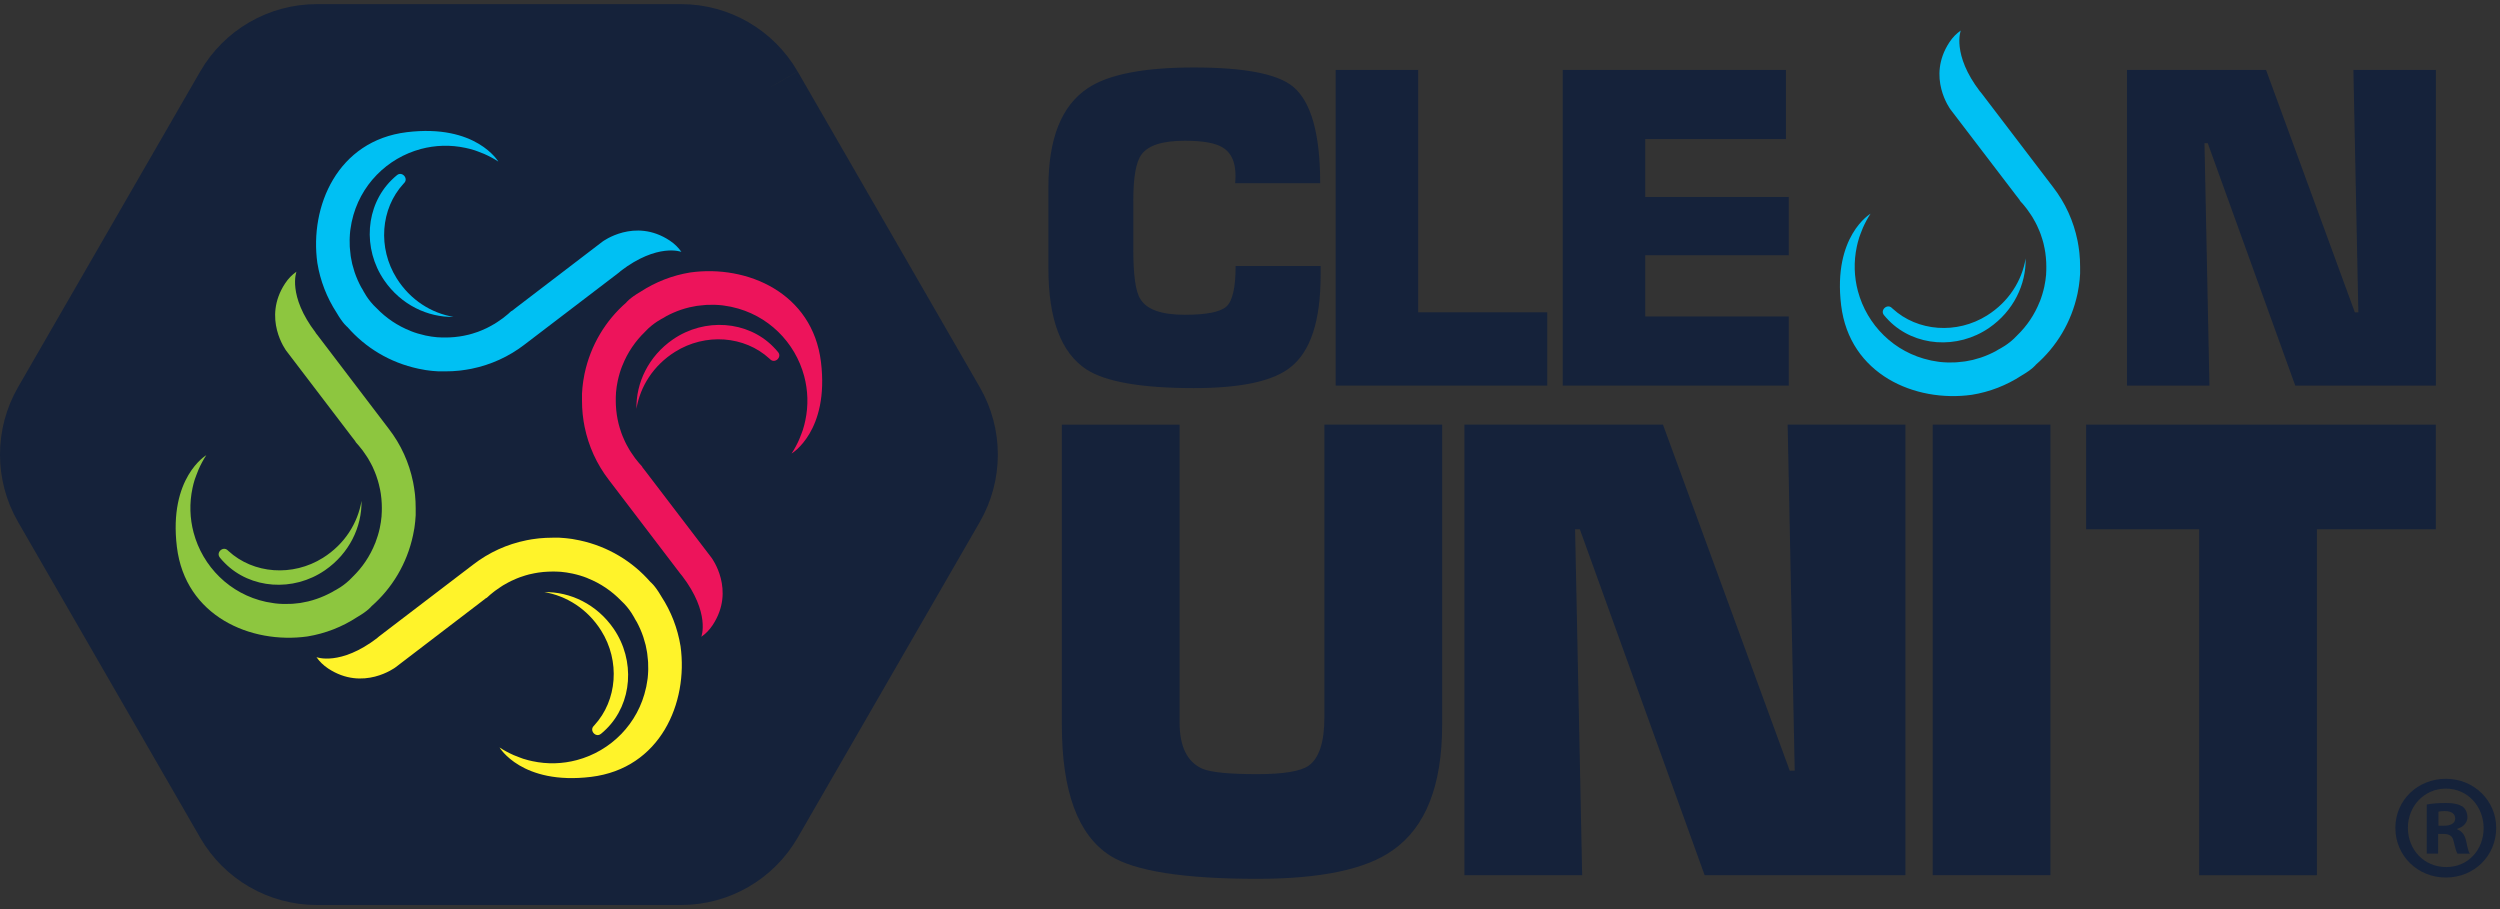 <svg xmlns="http://www.w3.org/2000/svg" width="165" height="60" viewBox="0 0 165 60" fill="none"><rect x="0" y="0" width="165" height="60" fill="#333333" stroke="none"/><path d="M50.914 5.721L62.935 26.558C64.165 28.688 64.165 31.315 62.935 33.449L50.914 54.286C49.684 56.417 47.412 57.73 44.952 57.73H20.906C18.446 57.73 16.174 56.417 14.944 54.286L2.922 33.445C1.693 31.315 1.693 28.688 2.922 26.555L14.944 5.721C16.174 3.587 18.446 2.273 20.906 2.273H44.949C47.408 2.273 49.681 3.587 50.911 5.717" fill="#15223A"></path><path d="M50.914 5.721L62.935 26.558C64.165 28.688 64.165 31.315 62.935 33.449L50.914 54.286C49.684 56.417 47.412 57.73 44.952 57.73H20.906C18.446 57.73 16.174 56.417 14.944 54.286L2.922 33.445C1.693 31.315 1.693 28.688 2.922 26.555L14.944 5.721C16.174 3.587 18.446 2.273 20.906 2.273H44.949C47.408 2.273 49.681 3.587 50.911 5.717" stroke="#15223A" stroke-width="4"></path><path d="M40.96 17.896L40.82 18.011L34.638 22.728C33.588 23.541 32.387 24.081 31.125 24.337C31.107 24.337 31.089 24.344 31.071 24.347C30.866 24.387 30.661 24.419 30.456 24.445C30.395 24.452 30.334 24.459 30.276 24.466C30.132 24.481 29.989 24.491 29.845 24.499C29.697 24.506 29.546 24.509 29.395 24.509C29.363 24.509 29.334 24.509 29.302 24.509C29.18 24.509 29.061 24.513 28.939 24.509C28.809 24.502 28.676 24.491 28.543 24.481L28.302 24.452C28.23 24.441 28.155 24.434 28.083 24.423C27.95 24.401 27.817 24.376 27.68 24.347L27.608 24.333C25.724 23.93 24.113 22.941 22.933 21.587C22.933 21.587 22.649 21.386 22.21 20.63C21.574 19.648 21.135 18.536 20.945 17.352C20.423 13.61 22.279 9.281 26.849 8.724C31.427 8.166 32.891 10.667 32.891 10.667C32.596 10.469 32.279 10.303 31.956 10.159L31.571 10.008C31.488 9.979 31.409 9.947 31.326 9.918C31.308 9.911 31.287 9.904 31.262 9.9C31.085 9.846 30.906 9.796 30.722 9.76C29.719 9.544 28.716 9.584 27.784 9.832C25.558 10.426 23.732 12.218 23.217 14.625C23.214 14.646 23.21 14.668 23.203 14.69C23.174 14.834 23.153 14.974 23.131 15.118C23.124 15.161 23.12 15.204 23.113 15.244C23.095 15.395 23.088 15.542 23.081 15.694C23.081 15.74 23.081 15.787 23.077 15.834C23.077 15.981 23.077 16.129 23.084 16.276C23.084 16.32 23.091 16.366 23.095 16.41C23.106 16.561 23.12 16.708 23.142 16.859C23.145 16.892 23.153 16.924 23.156 16.96C23.181 17.115 23.21 17.266 23.246 17.417C23.246 17.431 23.253 17.446 23.257 17.457C23.297 17.619 23.343 17.777 23.394 17.932C23.401 17.95 23.404 17.968 23.412 17.986C23.465 18.144 23.527 18.302 23.595 18.457C23.602 18.471 23.606 18.486 23.613 18.5C23.685 18.659 23.76 18.817 23.843 18.968C23.843 18.968 23.843 18.975 23.85 18.975C23.883 19.033 23.919 19.087 23.951 19.144C23.951 19.144 24.264 19.803 24.861 20.346C25.479 20.987 26.231 21.501 27.09 21.839C27.09 21.839 27.09 21.839 27.09 21.843C27.403 21.969 27.734 22.066 28.076 22.142C28.205 22.171 28.334 22.192 28.471 22.214C28.601 22.232 28.73 22.25 28.863 22.26C28.877 22.26 28.888 22.26 28.899 22.26C29.068 22.275 29.241 22.275 29.41 22.275C29.503 22.275 29.6 22.275 29.694 22.268C29.798 22.264 29.902 22.257 30.007 22.246C30.114 22.235 30.226 22.221 30.334 22.206C30.424 22.192 30.514 22.178 30.604 22.16C30.719 22.138 30.837 22.113 30.949 22.084C31.028 22.062 31.11 22.041 31.19 22.016C31.308 21.98 31.427 21.944 31.542 21.901C31.618 21.872 31.689 21.843 31.761 21.814C31.88 21.767 31.995 21.717 32.11 21.66C32.178 21.627 32.247 21.591 32.315 21.555C32.43 21.494 32.545 21.429 32.66 21.361C32.721 21.325 32.779 21.285 32.837 21.246C32.959 21.166 33.074 21.087 33.189 21.001C33.229 20.969 33.272 20.936 33.311 20.904C33.448 20.796 33.581 20.688 33.707 20.566C33.732 20.54 33.764 20.523 33.797 20.512C33.876 20.451 34.102 20.274 34.102 20.274L39.762 15.949C39.762 15.949 41.888 14.351 44.196 15.873C44.52 16.086 44.775 16.341 44.973 16.625C44.973 16.625 43.409 16.014 40.946 17.899" fill="#00C0F3"></path><path d="M26.205 11.556C26.079 11.657 25.957 11.769 25.838 11.887C24.126 13.582 23.918 16.407 25.36 18.505C26.471 20.12 28.226 20.948 29.938 20.915C28.477 20.671 27.082 19.807 26.18 18.368C24.925 16.367 25.115 13.78 26.629 12.128C26.644 12.11 26.662 12.092 26.68 12.074C26.971 11.769 26.532 11.29 26.205 11.556Z" fill="#00C0F3"></path><path d="M20.829 21.967L20.944 22.107L25.655 28.296C26.468 29.347 27.007 30.549 27.262 31.812C27.262 31.83 27.27 31.848 27.273 31.866C27.313 32.071 27.345 32.276 27.37 32.481C27.378 32.542 27.385 32.6 27.392 32.661C27.406 32.805 27.417 32.949 27.424 33.093C27.431 33.244 27.435 33.392 27.435 33.543C27.435 33.575 27.435 33.604 27.435 33.636C27.435 33.758 27.439 33.877 27.435 34C27.428 34.133 27.417 34.262 27.406 34.395L27.378 34.636C27.37 34.709 27.36 34.784 27.349 34.856C27.327 34.989 27.302 35.122 27.273 35.259L27.259 35.331C26.856 37.217 25.867 38.832 24.519 40.012C24.519 40.012 24.317 40.297 23.562 40.736C22.584 41.376 21.473 41.812 20.29 42.006C16.554 42.528 12.228 40.671 11.674 36.094C11.12 31.51 13.616 30.041 13.616 30.041C13.418 30.34 13.253 30.653 13.109 30.977L12.958 31.362C12.929 31.445 12.893 31.528 12.868 31.607C12.861 31.625 12.857 31.646 12.846 31.672C12.792 31.848 12.742 32.028 12.706 32.211C12.49 33.219 12.53 34.219 12.778 35.151C13.371 37.382 15.162 39.21 17.564 39.724C17.586 39.728 17.607 39.732 17.629 39.735C17.773 39.764 17.913 39.789 18.053 39.807C18.096 39.814 18.14 39.822 18.179 39.825C18.33 39.843 18.477 39.854 18.629 39.858C18.675 39.858 18.722 39.861 18.769 39.861C18.916 39.861 19.064 39.861 19.211 39.854C19.254 39.854 19.301 39.847 19.344 39.847C19.495 39.836 19.643 39.822 19.79 39.8C19.822 39.796 19.855 39.789 19.891 39.782C20.042 39.757 20.196 39.728 20.344 39.692C20.358 39.688 20.369 39.685 20.383 39.681C20.545 39.642 20.703 39.595 20.858 39.541C20.876 39.537 20.894 39.53 20.912 39.523C21.07 39.469 21.228 39.408 21.38 39.339C21.394 39.332 21.408 39.325 21.423 39.321C21.581 39.249 21.739 39.174 21.89 39.091C21.89 39.091 21.897 39.091 21.901 39.088C21.958 39.055 22.012 39.019 22.07 38.987C22.07 38.987 22.728 38.674 23.271 38.076C23.911 37.458 24.425 36.702 24.763 35.842C24.763 35.842 24.763 35.842 24.767 35.842C24.889 35.525 24.99 35.198 25.065 34.856C25.094 34.726 25.116 34.597 25.137 34.46C25.159 34.331 25.173 34.201 25.184 34.068C25.184 34.054 25.184 34.043 25.184 34.028C25.198 33.859 25.202 33.687 25.202 33.517C25.202 33.42 25.202 33.327 25.195 33.233C25.191 33.129 25.18 33.025 25.173 32.916C25.162 32.809 25.148 32.697 25.134 32.589C25.119 32.499 25.105 32.409 25.087 32.319C25.065 32.204 25.037 32.085 25.008 31.974C24.986 31.895 24.965 31.812 24.943 31.733C24.907 31.614 24.871 31.495 24.828 31.38C24.799 31.305 24.77 31.233 24.742 31.157C24.695 31.038 24.645 30.923 24.591 30.808C24.558 30.74 24.522 30.671 24.486 30.603C24.425 30.488 24.36 30.369 24.292 30.257C24.256 30.2 24.217 30.139 24.177 30.081C24.098 29.962 24.019 29.844 23.933 29.728C23.9 29.689 23.868 29.646 23.835 29.606C23.728 29.469 23.62 29.336 23.501 29.21C23.476 29.181 23.458 29.153 23.447 29.12C23.386 29.041 23.21 28.814 23.21 28.814L18.891 23.147C18.891 23.147 17.294 21.017 18.816 18.707C19.028 18.383 19.283 18.128 19.567 17.93C19.567 17.93 18.956 19.495 20.84 21.963" fill="#8DC63F"></path><path d="M14.504 36.792C14.604 36.918 14.716 37.04 14.835 37.159C16.528 38.871 19.351 39.08 21.448 37.637C23.062 36.525 23.889 34.769 23.86 33.057C23.616 34.517 22.753 35.914 21.315 36.817C19.315 38.073 16.73 37.882 15.079 36.367C15.061 36.353 15.043 36.335 15.025 36.317C14.72 36.025 14.241 36.464 14.507 36.792" fill="#8DC63F"></path><path d="M45.021 38.01L44.906 37.87L40.192 31.684C39.379 30.633 38.84 29.432 38.584 28.169C38.581 28.151 38.577 28.133 38.574 28.115C38.534 27.91 38.498 27.704 38.477 27.499C38.469 27.438 38.462 27.377 38.455 27.319C38.441 27.175 38.43 27.032 38.422 26.888C38.415 26.736 38.412 26.589 38.412 26.438C38.412 26.405 38.412 26.377 38.412 26.344C38.412 26.222 38.408 26.103 38.412 25.981C38.419 25.851 38.43 25.718 38.441 25.585L38.469 25.344C38.48 25.272 38.487 25.196 38.498 25.125C38.52 24.991 38.545 24.858 38.57 24.721L38.584 24.649C38.987 22.764 39.976 21.152 41.328 19.972C41.328 19.972 41.529 19.688 42.285 19.248C43.266 18.612 44.377 18.173 45.56 17.982C49.3 17.46 53.626 19.317 54.184 23.89C54.741 28.471 52.242 29.935 52.242 29.935C52.44 29.637 52.605 29.324 52.749 29L52.9 28.615C52.929 28.532 52.961 28.453 52.99 28.37C52.997 28.352 53.004 28.331 53.008 28.305C53.062 28.129 53.112 27.949 53.148 27.766C53.364 26.762 53.324 25.758 53.076 24.826C52.483 22.599 50.692 20.771 48.286 20.256C48.265 20.252 48.243 20.249 48.222 20.242C48.078 20.213 47.938 20.191 47.794 20.17C47.751 20.162 47.707 20.155 47.668 20.152C47.517 20.134 47.369 20.127 47.218 20.119C47.172 20.119 47.125 20.119 47.078 20.116C46.931 20.116 46.783 20.116 46.636 20.123C46.593 20.123 46.546 20.13 46.503 20.134C46.352 20.144 46.204 20.159 46.053 20.18C46.021 20.184 45.989 20.191 45.953 20.195C45.798 20.22 45.647 20.249 45.496 20.285C45.481 20.285 45.467 20.292 45.456 20.296C45.294 20.335 45.136 20.382 44.982 20.432C44.964 20.439 44.946 20.443 44.928 20.45C44.769 20.504 44.611 20.565 44.457 20.634C44.442 20.641 44.428 20.648 44.413 20.652C44.255 20.724 44.097 20.799 43.946 20.882C43.946 20.882 43.939 20.882 43.939 20.889C43.881 20.922 43.827 20.958 43.77 20.99C43.77 20.99 43.112 21.303 42.569 21.9C41.929 22.519 41.414 23.271 41.076 24.131C41.076 24.131 41.076 24.131 41.073 24.131C40.947 24.444 40.85 24.775 40.774 25.117C40.745 25.247 40.724 25.376 40.702 25.513C40.684 25.643 40.666 25.772 40.656 25.905C40.656 25.92 40.656 25.93 40.656 25.941C40.641 26.11 40.641 26.283 40.641 26.452C40.641 26.546 40.641 26.643 40.648 26.736C40.652 26.841 40.659 26.945 40.67 27.049C40.681 27.157 40.695 27.269 40.71 27.377C40.724 27.467 40.738 27.557 40.756 27.647C40.778 27.762 40.803 27.881 40.832 27.992C40.853 28.072 40.875 28.154 40.9 28.233C40.936 28.352 40.972 28.471 41.015 28.586C41.044 28.662 41.073 28.733 41.102 28.809C41.148 28.928 41.199 29.043 41.256 29.158C41.288 29.227 41.325 29.295 41.36 29.363C41.422 29.478 41.486 29.593 41.555 29.709C41.591 29.77 41.63 29.827 41.67 29.885C41.749 30.007 41.828 30.122 41.914 30.238C41.947 30.277 41.979 30.32 42.011 30.36C42.119 30.497 42.227 30.63 42.349 30.756C42.374 30.781 42.392 30.813 42.403 30.846C42.464 30.925 42.641 31.152 42.641 31.152L46.963 36.815C46.963 36.815 48.56 38.942 47.038 41.252C46.826 41.576 46.571 41.831 46.287 42.029C46.287 42.029 46.898 40.464 45.014 37.999" fill="#ED145B"></path><path d="M51.358 23.247C51.257 23.121 51.146 22.999 51.027 22.88C49.333 21.167 46.511 20.959 44.414 22.401C42.8 23.513 41.972 25.269 42.005 26.982C42.249 25.521 43.112 24.125 44.551 23.222C46.55 21.966 49.136 22.157 50.786 23.672C50.804 23.686 50.822 23.704 50.84 23.722C51.146 24.014 51.624 23.575 51.358 23.247Z" fill="#ED145B"></path><path d="M24.9 42.102L25.04 41.986L31.221 37.269C32.272 36.456 33.473 35.916 34.735 35.661C34.753 35.661 34.771 35.653 34.789 35.65C34.994 35.61 35.199 35.574 35.404 35.553C35.465 35.545 35.526 35.538 35.583 35.531C35.727 35.517 35.871 35.506 36.015 35.499C36.162 35.492 36.313 35.488 36.465 35.488C36.497 35.488 36.526 35.488 36.558 35.488C36.68 35.488 36.799 35.484 36.921 35.488C37.051 35.495 37.184 35.506 37.317 35.517L37.558 35.545C37.63 35.556 37.705 35.563 37.777 35.574C37.91 35.596 38.043 35.621 38.18 35.65L38.252 35.664C40.136 36.067 41.747 37.057 42.926 38.41C42.926 38.41 43.211 38.611 43.649 39.367C44.289 40.349 44.724 41.461 44.915 42.645C45.436 46.387 43.581 50.716 39.01 51.274C34.433 51.831 32.969 49.331 32.969 49.331C33.268 49.528 33.581 49.694 33.904 49.838L34.289 49.989C34.372 50.018 34.451 50.054 34.533 50.079C34.551 50.086 34.573 50.093 34.598 50.097C34.774 50.151 34.954 50.201 35.138 50.237C36.141 50.453 37.144 50.414 38.075 50.165C40.301 49.572 42.128 47.78 42.642 45.372C42.646 45.351 42.65 45.329 42.657 45.308C42.685 45.164 42.707 45.023 42.729 44.879C42.736 44.836 42.743 44.793 42.747 44.754C42.765 44.602 42.772 44.455 42.779 44.304C42.779 44.257 42.779 44.21 42.783 44.163C42.783 44.016 42.783 43.868 42.775 43.721C42.775 43.678 42.768 43.631 42.765 43.588C42.754 43.437 42.739 43.289 42.718 43.138C42.714 43.105 42.707 43.073 42.703 43.037C42.678 42.882 42.65 42.731 42.614 42.58C42.614 42.566 42.606 42.551 42.603 42.541C42.563 42.379 42.517 42.22 42.466 42.066C42.459 42.048 42.455 42.03 42.448 42.012C42.394 41.853 42.333 41.695 42.265 41.54C42.258 41.526 42.25 41.511 42.247 41.497C42.175 41.339 42.099 41.18 42.017 41.029C42.017 41.029 42.017 41.022 42.009 41.022C41.977 40.965 41.941 40.91 41.909 40.853C41.909 40.853 41.596 40.194 40.999 39.651C40.38 39.011 39.629 38.496 38.77 38.158C38.77 38.158 38.77 38.158 38.77 38.154C38.457 38.028 38.126 37.931 37.784 37.856C37.655 37.827 37.525 37.805 37.389 37.784C37.259 37.766 37.13 37.748 36.997 37.737C36.982 37.737 36.971 37.737 36.961 37.737C36.792 37.722 36.619 37.722 36.45 37.722C36.357 37.722 36.26 37.722 36.166 37.73C36.062 37.733 35.957 37.74 35.853 37.751C35.745 37.762 35.634 37.776 35.526 37.791C35.436 37.805 35.346 37.82 35.256 37.838C35.141 37.859 35.023 37.884 34.911 37.913C34.832 37.935 34.749 37.956 34.67 37.981C34.551 38.017 34.433 38.053 34.318 38.097C34.242 38.126 34.17 38.154 34.098 38.183C33.98 38.23 33.865 38.28 33.749 38.338C33.681 38.37 33.613 38.406 33.544 38.442C33.429 38.503 33.314 38.568 33.199 38.636C33.138 38.672 33.081 38.712 33.023 38.752C32.901 38.831 32.786 38.91 32.671 38.996C32.631 39.029 32.588 39.061 32.548 39.093C32.412 39.201 32.279 39.309 32.153 39.432C32.128 39.457 32.095 39.475 32.063 39.486C31.984 39.547 31.757 39.723 31.757 39.723L26.097 44.048C26.097 44.048 23.972 45.646 21.663 44.124C21.34 43.911 21.084 43.656 20.887 43.372C20.887 43.372 22.451 43.983 24.914 42.098" fill="#FFF32A"></path><path d="M39.654 48.442C39.78 48.341 39.903 48.229 40.021 48.111C41.733 46.416 41.941 43.591 40.499 41.493C39.388 39.878 37.634 39.05 35.922 39.079C37.382 39.324 38.777 40.187 39.68 41.626C40.935 43.627 40.744 46.214 39.23 47.866C39.216 47.884 39.198 47.902 39.18 47.92C38.889 48.226 39.327 48.704 39.654 48.438" fill="#FFF32A"></path><path d="M95.182 47.837C95.182 51.839 94.096 54.599 91.92 56.117C90.158 57.373 87.181 58.003 82.984 58.003C78.115 58.003 74.876 57.492 73.268 56.473C71.143 55.113 70.082 52.235 70.082 47.841V28.029H77.853V47.683C77.853 49.28 78.36 50.299 79.367 50.741C79.935 50.975 81.14 51.094 82.981 51.094C84.689 51.094 85.818 50.91 86.361 50.543C87.062 50.047 87.411 48.975 87.411 47.327V28.025H95.182V47.837Z" fill="#15223A"></path><path d="M125.758 57.765H112.507L104.269 34.931H103.956L104.423 57.765H96.652V28.025H109.756L118.124 50.867L118.451 50.86L117.984 28.025H125.758V57.765Z" fill="#15223A"></path><path d="M135.329 28.026H127.559V57.762H135.329V28.026Z" fill="#15223A"></path><path d="M160.766 34.931H152.916V57.765H145.145V34.931H137.684V28.025H160.766V34.931Z" fill="#15223A"></path><path d="M87.161 18.166C87.161 21.171 86.499 23.197 85.172 24.24C84.029 25.158 81.903 25.615 78.804 25.615C75.337 25.615 72.968 25.204 71.698 24.377C70.03 23.279 69.195 21.063 69.195 17.727V12.341C69.195 9.152 70.055 6.983 71.781 5.828C73.144 4.91 75.485 4.453 78.804 4.453C82.123 4.453 84.32 4.874 85.338 5.716C86.535 6.706 87.132 8.832 87.132 12.092H81.522C81.63 10.937 81.368 10.16 80.731 9.757C80.26 9.444 79.415 9.289 78.2 9.289C76.729 9.289 75.779 9.591 75.341 10.196C74.978 10.675 74.798 11.689 74.798 13.247V16.489C74.798 18.173 74.953 19.256 75.262 19.731C75.679 20.43 76.657 20.775 78.2 20.775C79.634 20.775 80.551 20.591 80.951 20.224C81.35 19.857 81.551 18.969 81.551 17.558H87.161V18.163V18.166Z" fill="#15223A"></path><path d="M102.119 25.449H88.156V4.615H93.6V20.613H102.119V25.449Z" fill="#15223A"></path><path d="M118.06 25.449H103.141V4.615H117.87V9.178H108.585V12.999H118.06V16.846H108.585V20.887H118.06V25.449Z" fill="#15223A"></path><path d="M160.768 25.449H151.487L145.712 9.451H145.496L145.823 25.449H140.379V4.615H149.559L155.421 20.617L155.651 20.613L155.324 4.615H160.768V25.449Z" fill="#15223A"></path><path d="M164.75 54.639C164.75 56.474 163.308 57.917 161.431 57.917C159.554 57.917 158.094 56.474 158.094 54.639C158.094 52.804 159.575 51.4 161.431 51.4C163.286 51.4 164.75 52.843 164.75 54.639ZM158.921 54.639C158.921 56.082 159.989 57.226 161.449 57.226C162.909 57.226 163.919 56.082 163.919 54.657C163.919 53.232 162.873 52.048 161.431 52.048C159.989 52.048 158.921 53.214 158.921 54.635M160.917 56.337H160.165V53.099C160.463 53.038 160.877 52.998 161.409 52.998C162.021 52.998 162.297 53.099 162.535 53.236C162.715 53.372 162.851 53.631 162.851 53.948C162.851 54.304 162.574 54.581 162.179 54.7V54.74C162.495 54.858 162.675 55.096 162.772 55.531C162.869 56.024 162.93 56.222 163.009 56.341H162.2C162.103 56.222 162.042 55.927 161.945 55.553C161.884 55.197 161.686 55.038 161.273 55.038H160.917V56.341V56.337ZM160.935 54.498H161.291C161.708 54.498 162.042 54.362 162.042 54.023C162.042 53.728 161.823 53.531 161.352 53.531C161.154 53.531 161.017 53.552 160.938 53.57V54.498H160.935Z" fill="#15223A"></path><path d="M130.677 6.029L130.792 6.17L135.507 12.355C136.319 13.406 136.859 14.608 137.114 15.871C137.114 15.889 137.121 15.907 137.125 15.925C137.164 16.13 137.197 16.335 137.222 16.54C137.229 16.601 137.236 16.662 137.243 16.72C137.258 16.864 137.269 17.008 137.276 17.152C137.283 17.299 137.287 17.45 137.287 17.601C137.287 17.634 137.287 17.663 137.287 17.695C137.287 17.817 137.287 17.936 137.287 18.058C137.279 18.188 137.269 18.321 137.258 18.454L137.229 18.695C137.218 18.767 137.211 18.843 137.2 18.915C137.179 19.048 137.154 19.181 137.128 19.318L137.114 19.39C136.711 21.275 135.722 22.887 134.37 24.067C134.37 24.067 134.169 24.352 133.414 24.791C132.432 25.431 131.321 25.867 130.138 26.057C126.398 26.579 122.072 24.722 121.515 20.149C120.957 15.568 123.456 14.104 123.456 14.104C123.259 14.402 123.093 14.716 122.949 15.039L122.798 15.425C122.77 15.507 122.737 15.586 122.709 15.669C122.701 15.687 122.694 15.709 122.691 15.734C122.637 15.91 122.586 16.09 122.55 16.274C122.335 17.278 122.374 18.282 122.622 19.213C123.216 21.441 125.006 23.269 127.412 23.783C127.434 23.787 127.455 23.79 127.477 23.798C127.621 23.826 127.761 23.848 127.905 23.87C127.948 23.877 127.987 23.884 128.031 23.888C128.182 23.906 128.329 23.913 128.48 23.92C128.527 23.92 128.574 23.92 128.62 23.924C128.768 23.924 128.915 23.924 129.063 23.916C129.106 23.916 129.153 23.909 129.196 23.906C129.347 23.895 129.498 23.88 129.645 23.859C129.678 23.855 129.71 23.848 129.746 23.844C129.9 23.819 130.051 23.79 130.203 23.755C130.217 23.755 130.231 23.747 130.242 23.744C130.404 23.704 130.562 23.657 130.717 23.607C130.735 23.6 130.753 23.596 130.771 23.589C130.929 23.535 131.087 23.474 131.242 23.405C131.256 23.398 131.271 23.391 131.285 23.387C131.443 23.316 131.601 23.24 131.752 23.157C131.752 23.157 131.76 23.157 131.76 23.15C131.817 23.118 131.871 23.082 131.929 23.049C131.929 23.049 132.587 22.736 133.13 22.139C133.77 21.52 134.284 20.768 134.622 19.908C134.622 19.908 134.622 19.908 134.626 19.908C134.748 19.595 134.849 19.264 134.924 18.922C134.953 18.792 134.974 18.663 134.996 18.526C135.014 18.397 135.032 18.267 135.043 18.134C135.043 18.12 135.043 18.109 135.043 18.098C135.057 17.929 135.057 17.756 135.057 17.587C135.057 17.494 135.057 17.396 135.05 17.303C135.046 17.198 135.039 17.094 135.028 16.99C135.018 16.882 135.003 16.77 134.989 16.662C134.974 16.572 134.96 16.482 134.942 16.392C134.92 16.277 134.892 16.159 134.867 16.047C134.845 15.968 134.823 15.885 134.798 15.806C134.762 15.687 134.726 15.568 134.683 15.453C134.654 15.378 134.626 15.306 134.597 15.234C134.55 15.115 134.496 15 134.442 14.885C134.41 14.816 134.374 14.748 134.338 14.68C134.277 14.565 134.212 14.449 134.144 14.334C134.108 14.273 134.068 14.215 134.029 14.158C133.95 14.036 133.87 13.92 133.784 13.805C133.752 13.766 133.719 13.723 133.687 13.683C133.579 13.546 133.471 13.413 133.349 13.287C133.324 13.262 133.306 13.229 133.295 13.197C133.234 13.118 133.058 12.891 133.058 12.891L128.735 7.228C128.735 7.228 127.139 5.101 128.66 2.791C128.872 2.467 129.127 2.212 129.411 2.014C129.411 2.014 128.8 3.579 130.684 6.044" fill="#00C0F3"></path><path d="M124.339 20.794C124.44 20.919 124.552 21.042 124.67 21.161C126.364 22.873 129.187 23.082 131.283 21.639C132.898 20.527 133.725 18.771 133.693 17.059C133.448 18.52 132.585 19.916 131.147 20.819C129.147 22.075 126.562 21.884 124.911 20.369C124.893 20.355 124.875 20.337 124.857 20.319C124.552 20.027 124.073 20.466 124.339 20.794Z" fill="#00C0F3"></path></svg>